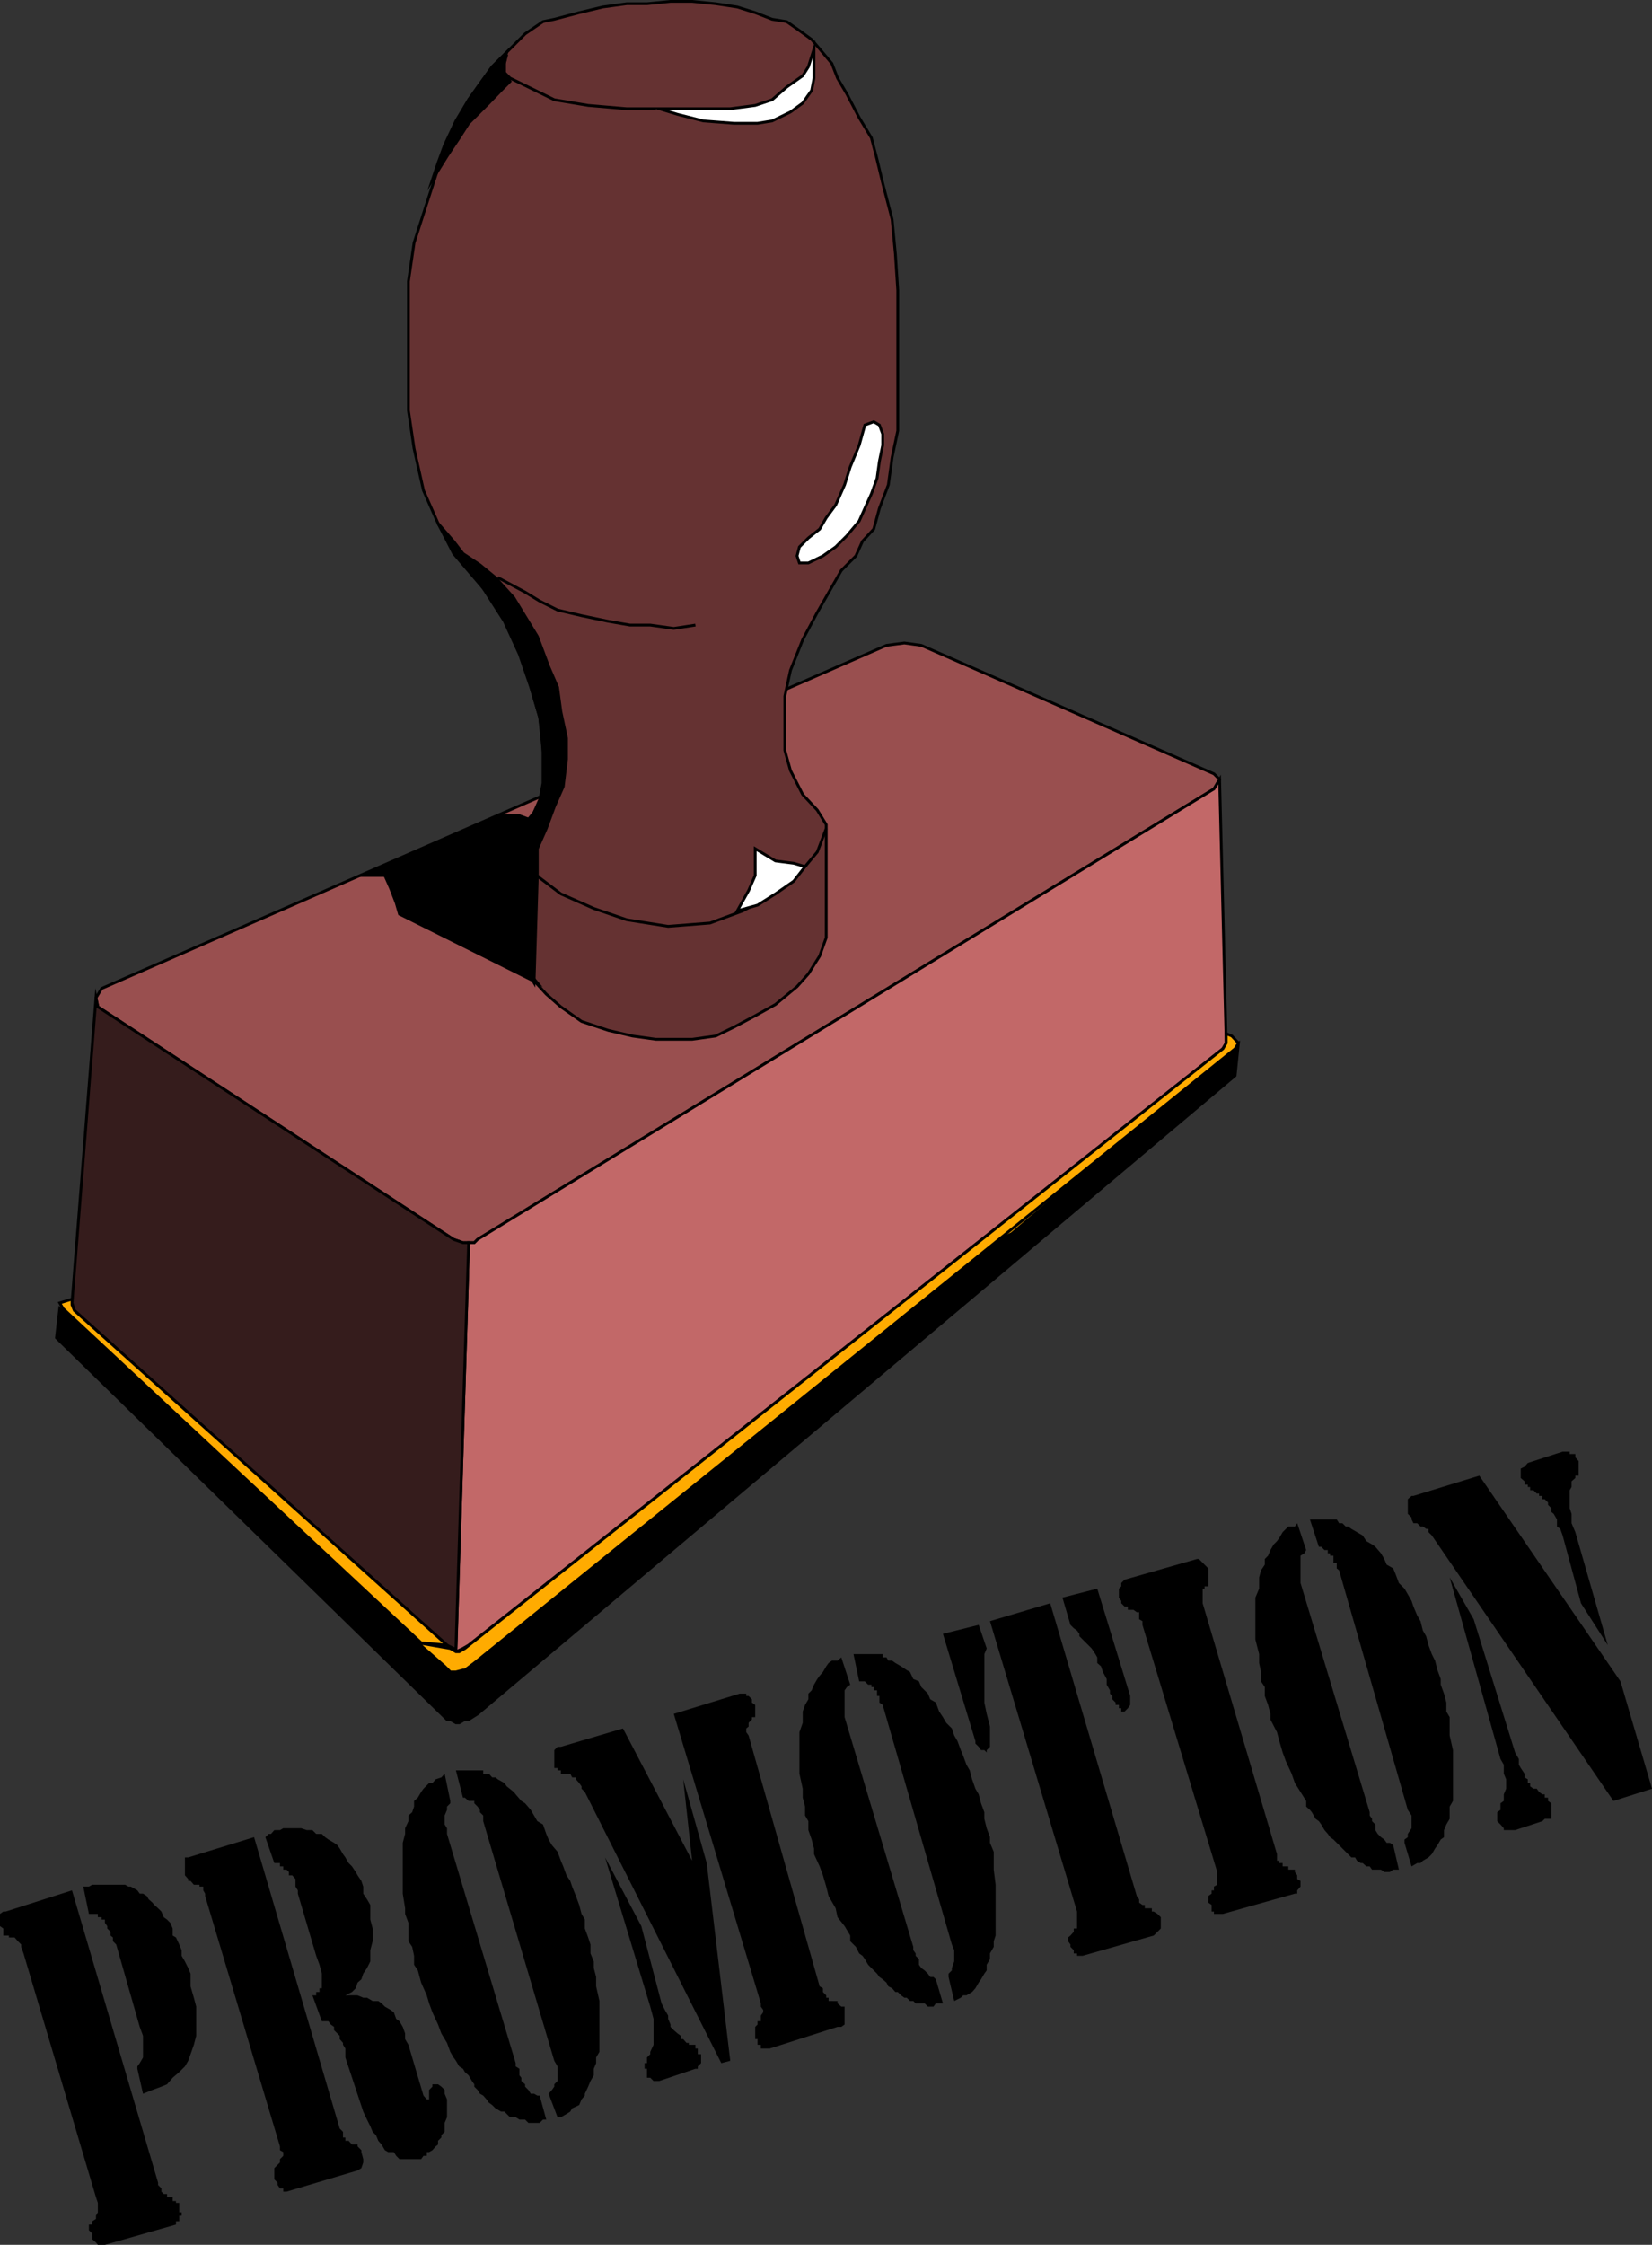 <svg xmlns="http://www.w3.org/2000/svg" width="351.098" height="476.897"><rect width="100%" height="100%" fill="#333333" stroke="none"/><path fill="#994f4f" d="m188.398 137.096 3.801-.5 3.602.5 62.199 27.3 1.2 1.2-1.2 2-156.5 95.699-.7.7h-2.402l-2-.7-75.597-49.398-.403-1.903 1.2-2 166.8-72.898"/><path fill="none" stroke="#000" stroke-miterlimit="10" stroke-width=".59" d="m188.398 137.096 3.801-.5 3.602.5 62.199 27.3 1.2 1.2-1.2 2-156.5 95.699-.7.7h-2.402l-2-.7-75.597-49.398-.403-1.903 1.2-2zm0 0"/><path fill="#653232" d="m115.398 159.397-.699-7-3.101-10.801-3.2-8.102-5-7.699-7-8.2-3.3-6.402-3.098-7-2-8.898-1.2-8.102V59.795l1.2-8.2 2.7-8.402 2.398-7.398 3.3-8.898 3.2-5.704 5-7 3.8-3.796 3.2-3.204 3.8-2.597 2.403-.5 5.297-1.403 5-1.199 5.101-.699h4.301l5-.5h4.598l5 .5 4.601.7 3.801 1.198 3.598 1.403 3.101.5 2.7 1.898 2.601 1.903 1.7 2 2.6 3.097 1.2 3.102 2 3.398 2.598 5 2.601 4.301 1.2 4.602 1.199 5 2 7.699.703 7.398.5 7.7v29.8l-1.203 5.7-.797 5.8-1.903 5-1.199 4.403-2.398 2.597-1.403 3.102-3.097 3.097-5.102 8.903-3.101 5.8-2.598 6.5-1.2 5.5v11.5l1.2 4.297 2.598 5.102 3.101 3.3 1.899 3.098v24l-1.399 3.903-2.398 3.8-2.403 2.7-4.597 3.8-4.301 2.399-4.5 2.398-3.902 1.903-5 .699h-7.7l-5-.7-5.097-1.198-5.703-1.903-4.399-3.097-3.101-2.704-3.297-3.597-2.403-4.5-1.199-2.403v-21.597l2.399-3.102 1.902-3.398 1.898-4.301.7-3.898-.7-5"/><path fill="none" stroke="#000" stroke-miterlimit="10" stroke-width=".59" d="m115.398 159.397-.699-7-3.101-10.801-3.2-8.102-5-7.699-7-8.2-3.3-6.402-3.098-7-2-8.898-1.2-8.102V59.795l1.2-8.2 2.7-8.402 2.398-7.398 3.3-8.898 3.2-5.704 5-7 3.8-3.796 3.2-3.204 3.8-2.597 2.403-.5 5.297-1.403 5-1.199 5.101-.699h4.301l5-.5h4.598l5 .5 4.601.7 3.801 1.198 3.598 1.403 3.101.5 2.7 1.898 2.601 1.903 1.7 2 2.6 3.097 1.2 3.102 2 3.398 2.598 5 2.601 4.301 1.2 4.602 1.199 5 2 7.699.703 7.398.5 7.7v29.8l-1.203 5.7-.797 5.8-1.903 5-1.199 4.403-2.398 2.597-1.403 3.102-3.097 3.097-5.102 8.903-3.101 5.8-2.598 6.5-1.2 5.5v11.5l1.2 4.297 2.598 5.102 3.101 3.3 1.899 3.098v24l-1.399 3.903-2.398 3.8-2.403 2.7-4.597 3.8-4.301 2.399-4.5 2.398-3.902 1.903-5 .699h-7.7l-5-.7-5.097-1.198-5.703-1.903-4.399-3.097-3.101-2.704-3.297-3.597-2.403-4.5-1.199-2.403v-21.597l2.399-3.102 1.902-3.398 1.898-4.301.7-3.898zm0 0"/><path fill="#c26868" d="M99.598 263.994h1.203l.699-.699 156.5-95.7 1.2-2 1.398 56-.7 1.2-160.3 126.7-1.2.698-1.5.704 2.7-86.903"/><path fill="none" stroke="#000" stroke-miterlimit="10" stroke-width=".59" d="M99.598 263.994h1.203l.699-.699 156.5-95.7 1.2-2 1.398 56-.7 1.2-160.3 126.7-1.2.698-1.5.704zm0 0"/><path fill="#351c1c" d="m20.398 211.994.403 1.903 75.597 49.398 2 .7h1.2l-2.7 86.198h-.5L95 349.494l-79.2-71.097-.5-1.602 5.098-64.8"/><path fill="none" stroke="#000" stroke-miterlimit="10" stroke-width=".59" d="m20.398 211.994.403 1.903 75.597 49.398 2 .7h1.2l-2.7 86.198h-.5L95 349.494l-79.2-71.097-.5-1.602zm0 0"/><path d="M95.7 365.295v-10.5H95l-82.3-76.8-.7 6.198.7.704 81.8 79.898.5.5h.7"/><path fill="none" stroke="#000" stroke-miterlimit="10" stroke-width=".59" d="M95.7 365.295v-10.5H95l-82.3-76.8-.7 6.198.7.704 81.8 79.898.5.5zm0 0"/><path d="m95.7 365.295 1.198.7h.7l1.203-.7h.797l1.902-1.2 161-135.6.7-6.9-.7.4-161.7 131.3-1.202 1.5h-1.2l-.8.398-1.899-.398v10.5"/><path fill="none" stroke="#000" stroke-miterlimit="10" stroke-width=".59" d="m95.7 365.295 1.198.7h.7l1.203-.7h.797l1.902-1.2 161-135.6.7-6.9-.7.4-161.7 131.3-1.202 1.5h-1.2l-.8.398-1.899-.398zm0 0"/><path fill="#ffab00" d="m208.5 265.193 52.598-41.699-18.297 15.102-27.801 23.5-6.5 3.097"/><path fill="none" stroke="#000" stroke-miterlimit="10" stroke-width=".59" d="m208.5 265.193 52.598-41.699-18.297 15.102-27.801 23.5zm0 0"/><path fill="#ffab00" d="m261.8 220.096 1.4 1.5-.7 1.199-161.7 130.5-2 1.5h-.402l-1.5.398H95.7l-1.199-1.199-5.7-5 6.9 1.2 1.198.703h.7l1.203-.704 161.097-127.398.7-1.2v-2l1.203.5"/><path fill="none" stroke="#000" stroke-miterlimit="10" stroke-width=".59" d="m261.8 220.096 1.4 1.5-.7 1.199-161.7 130.5-2 1.5h-.402l-1.5.398H95.7l-1.199-1.199-5.7-5 6.9 1.2 1.198.703h.7l1.203-.704 161.097-127.398.7-1.2v-2zm0 0"/><path fill="#ffab00" d="m89.5 348.994-76.102-71-.699-1.199 2.602-.8v1.198l.5 1.204L95 349.494l-5.5-.5"/><path fill="none" stroke="#000" stroke-miterlimit="10" stroke-width=".59" d="m89.5 348.994-76.102-71-.699-1.199 2.602-.8v1.198l.5 1.204L95 349.494zm0 0"/><path fill="#fff" d="m173 10.397-1.2 3.796-1.202 1.903-3.399 2.398-3.101 2.7-3.598 1.203-5.3.699h-15.102L144 24.295l5.5 1.398 6.5.5h5l3.098-.5L168 23.795l2.598-1.898 1.902-2.704.5-2.597v-6.2"/><path fill="none" stroke="#000" stroke-miterlimit="10" stroke-width=".59" d="m173 10.397-1.2 3.796-1.202 1.903-3.399 2.398-3.101 2.7-3.598 1.203-5.3.699h-15.102L144 24.295l5.5 1.398 6.5.5h5l3.098-.5L168 23.795l2.598-1.898 1.902-2.704.5-2.597Zm-33.602 12.699H133.2l-8.199-.7-7.2-1.203-5.5-2.699-3.902-1.898-1.199-1.2v-1.902l.5-1.898"/><path fill="#fff" d="m185.7 89.596-1.9.699-1.202 4.3-1.899 4.598-1.199 3.801-1.902 4.301-2 2.7-1.399 2.402-2.398 1.898-1.903 1.898-.5 1.903.5 1.5h1.903l3.097-1.5 2.7-1.903 2.402-2.398 2.598-3.102 1.203-2.699 1.398-3.097 1.2-3.301.5-3.602.699-3.398v-2.403l-.7-1.898-1.199-.7"/><path fill="none" stroke="#000" stroke-miterlimit="10" stroke-width=".59" d="m185.7 89.596-1.9.699-1.202 4.3-1.899 4.598-1.199 3.801-1.902 4.301-2 2.7-1.399 2.402-2.398 1.898-1.903 1.898-.5 1.903.5 1.5h1.903l3.097-1.5 2.7-1.903 2.402-2.398 2.598-3.102 1.203-2.699 1.398-3.097 1.2-3.301.5-3.602.699-3.398v-2.403l-.7-1.898Zm-37.9 43.199-4.6.7-5-.7h-4.302l-4.597-.8-5.703-1.2-5.098-1.2-3.8-1.902-3.102-1.898-5.797-3.102m3.399 56.403 2.398 4.3 3.101 3.098 4.5 3.403 7 3.097 7 2.403 8.801 1.398 8.898-.7 7-2.6 5.7-3.098 4.402-3.204 3.098-3.097 2.601-3.102 1.899-5"/><path fill="#fff" d="m171.098 184.096-2.399-.7-3.898-.5-4.301-2.601v5.7l-1.402 3.198-2.399 4.301 4.301-1.199 3.8-2.398 3.9-2.704 2.398-3.097"/><path fill="none" stroke="#000" stroke-miterlimit="10" stroke-width=".59" d="m171.098 184.096-2.399-.7-3.898-.5-4.301-2.601v5.7l-1.402 3.198-2.399 4.301 4.301-1.199 3.8-2.398 3.9-2.704zm0 0"/><path d="m117.8 171.397-1.702 4.597-1.899 4.301v5l-2.601-1.898-2.399-4.301 1.2-2.7 3.101-3.8 1.2-2.403.698-3.796v-8.903l-.699-5.097-1.898-6.403-2.403-7-3.199-7-6.398-10-4.403-5.097-3.3-5.704 3.3 3.801 2 2.602 3.602 2.398 3.3 2.7 3.9 4.3 5 8.2 2.398 6.402 1.902 4.398.7 5.2 1.198 5.601v4.5l-.699 5.8-1.898 4.302"/><path fill="none" stroke="#000" stroke-miterlimit="10" stroke-width=".59" d="m117.8 171.397-1.702 4.597-1.899 4.301v5l-2.601-1.898-2.399-4.301 1.2-2.7 3.101-3.8 1.2-2.403.698-3.796v-8.903l-.699-5.097-1.898-6.403-2.403-7-3.199-7-6.398-10-4.403-5.097-3.3-5.704 3.3 3.801 2 2.602 3.602 2.398 3.3 2.7 3.9 4.3 5 8.2 2.398 6.402 1.902 4.398.7 5.2 1.198 5.601v4.5l-.699 5.8zm0 0"/><path d="M106.5 173.295h3.898l1.903.7-1.5 2.402-1.602 2.699v22.097l2.399 4.5 2.601 3.102-29.3-14.602-.7-2.398L83 188.693l-1.2-2.699h-4.6l29.3-12.699"/><path fill="none" stroke="#000" stroke-miterlimit="10" stroke-width=".59" d="M106.5 173.295h3.898l1.903.7-1.5 2.402-1.602 2.699v22.097l2.399 4.5 2.601 3.102-29.3-14.602-.7-2.398L83 188.693l-1.2-2.699h-4.6zm0 0"/><path d="m109.2 200.693 1.198 1.903 1.2 3.097 1.902 3.102.7-22.8-2.602-2.598-2.399-4.301v21.597"/><path fill="none" stroke="#000" stroke-miterlimit="10" stroke-width=".59" d="m109.2 200.693 1.198 1.903 1.2 3.097 1.902 3.102.7-22.8-2.602-2.598-2.399-4.301zm0 0"/><path d="m101.5 18.494-1.902 2.7-2.7 4.5-2.398 5.101-1.402 3.8-1.2 3.598 3.102-5 2.598-3.898 2-3.102L102 23.795l1.898-1.898 2.602-2.704 1.898-1.898-1.199-1.898v-1.903l.5-2.398-3.101 3.097-3.098 4.301"/><path fill="none" stroke="#000" stroke-miterlimit="10" stroke-width=".59" d="m101.5 18.494-1.902 2.7-2.7 4.5-2.398 5.101-1.402 3.8-1.2 3.598 3.102-5 2.598-3.898 2-3.102L102 23.795l1.898-1.898 2.602-2.704 1.898-1.898-1.199-1.898v-1.903l.5-2.398-3.101 3.097zm0 0"/><path d="m342.898 382.596-38.597-56.403-.703-.699v-.699h-.5l-.7-.5h-.5l-.699-.7h-.8l-.399-.8v-.398l-.8-.801v-3.102l.8-.699h.398l14-4.3 30 43.698 6.7 22.801-8.2 2.602m-1.198-33.102-5.7-8.898-3.902-14.403-.5-1.398-.7-.5v-1.5l-.699-1.2-.5-.402v-.796l-.699-.704v-.5l-.7-.699h-.5v-.699h-.702v-.5h-.5l-.7-.7h-.699v-.698h-.5v-.5H324v-.704l-.8-.699v-2l.8-.398.7-.801 7.398-2.398h1.5v.5h1.203v.699l.699.8v3.098h-.7v.5l-.8.7v1.203l-.402.699v3.8l.402 1.2v2l.8 1.898 6.9 24m-33.602-14.398 5.101 8.898L322 372.295l.8 1.398v1.204l.4.699.8 1.199v.8l.7.4v.8h.5v.7l.698.5h.7l.5.698.703.5h.5v.704H329v.699l.7.5v3.3h-1.4l-.5.5-5.8 1.899h-2.402v-.398l-.7-.801-.699-.7v-1.902l.7-.5v-1.398l.699-.5v-1.403l.5-1.199v-2l-.5-1.199v-1.898l-.7-1.204-10.8-38.597m-32.398-11.5 1.898 5.699-.399.7-.8.5v5.8l14.699 48.7v.698l.5.704v.5l.703.699v1.199l.5.8.699.7.7.5.5.7h.698l.7.5 1.203 5.198h-1.203l-.7.5H294.2l-.699-.5h-1.902l-.5-.699h-.7l-.8-.699h-.399l-.8-.5-.399-.7h-.8l-1.2-1.198-.7-.704-.702-.699-1.2-1.199-.699-.5-.5-.7-.699-.8-.7-1.2-.5-.698-.702-.5-.797-1.403-.403-.5-.8-.699v-1.2l-1.2-1.902-1.199-1.898-.699-2-1.2-2.602-.702-1.898-.7-2.398-.5-1.903-1.398-2.699v-1.2l-.5-1.902-.7-1.898v-1.898l-.8-1.204v-2l-.402-1.898v-1.898l-.797-3.102v-8.898l.797-1.903v-2.398l.402-1.5.8-1.2v-1.203l.7-.699.5-1.199.7-1.2.698-.698.5-.704.7-1.199.703-.699.5-.5h1.398l.5-.7m2.698-.8h5.7l.5.8h.703l.699.7h.5l.7.5 2.398 1.398.8 1.204 1.2.699.703.5 1.199 1.398.7 1.2.5 1.203 1.398.796.5 1.204.703 1.898 1.199 1.2.7 1.198.8 1.403.398 1.199.801 1.898.7 1.204.5 2 .699 1.199.5 1.898.703 1.903.699 1.398.5 2 .7 1.898v1.204l.698 1.898.5 1.898v1.903l.7 1.199v3.898l.703 3.102v10.8l-.703 1.2v2.602l-.7 1.199-.5 1.199v1.5l-.699.5-.699 1.2-.5.698-.7 1.204-.702.699-1.2.699-.5.5h-.699l-1.199.7-1.5-5v-.7l.7-.5v-.7l.8-1.198v-2.704l-.8-1.199-14.602-50.898-.5-.403v-1.199h-.7v-1.5h-.699v-.5h-.5v-.699h-.699l-.7-.7h-.5l-1.902-5.8M258.7 397.693l-15.9-52.5v-.796l-.702-.403v-1.5h-.5l-.7-.5H239.7v-.699h-.7l-.7-.7v-.5l-.5-.698v-1.903l.5-.5v-.699l.7-.7 15.398-4.402h.403l.797.801.402.403.8.796v3.801h-.8v.5h-.402v3.102l15.8 53.3v1.399h.5v.5h.7v.7h1.203v.698h1.398v.5l.5.704v.796l.7.403v1.199l-.7.8v.7h-.5l-15.3 4.3H258v-.5h-.5v-1.402l-.7-.5v-1.398l.7-.5v-.7h.5v-.8l.7-.398v-2.704m-32.9-58.296 7.4-1.903 7 22.801v1.898l-.5.704-.7.699h-.7v-.7h-.5v-.703h-.702v-.5l-.7-.699v-.699l-.5-.5v-.7l-.699-1.198v-1.204l-.8-1.5-.399-1.199-.8-.699v-1.2l-.4-.698-.8-1.204-1.2-1.199-.702-.699-.7-.7v-.5l-.5-.698-.699-.5-.699-.704-1.7-5.796m-17.8 5.796 1.7 5-.5 1.204v10.296l.5 2.403.698 2.699v4.3l-.699.7v.5l-.5-.5h-.699l-.5-.7-.7-.698v-.5l-6.902-22.801 7.602-1.903m2.398-.796 12.801-3.801 18.399 62.199.5.7v.698l.703.5h.5v.704h1.5v.699h.398l.801.5.7.699v2.398l-.7.704-.8.796-15.102 4.301h-1.2v-.5h-.699v-.699l-.699-.7v-.5l-.5-.698v-.801l.5-.403.7-.796v-.704h.698v-3.597l-18.5-61.7m-31.598 7.7 1.9 5.8-.7.5-.5.7v5.699l14.598 48.8v.7l.5.7v.5l.703.698v1.204l.5.699.699.5.7.699.5.7h.698l.5.5 1.5 5.1h-1.5l-.5.7H197.2l-.699-.7h-1.902l-.5-.5h-.7l-.699-.698h-.5l-.699-.5-.7-.704h-.5l-.702-.796-.797-.403-.403-.8-.8-.7-.7-.5-.5-.699-1.898-1.898-.7-1.204-.5-.699-.702-.5-.7-1.398-1.199-1.2v-1.203l-1.199-2-1.5-1.898-.402-1.898-1.5-2.602-.5-2-.7-2.398-.699-1.903-1.199-2.597v-1.204l-.5-1.898-.7-2v-1.898l-.702-1.204v-1.898l-.5-1.898v-1.903l-.7-3.199v-8.8l.7-2v-2.4l.5-1.402.703-1.199v-1.199l.699-.7.5-1.198.7-1.204.5-.699.698-.8.7-1.2.5-.699.703-.5H178l.8-.7m2.598-.698h6.2v.699h.8l.403.699h.797l.703.5 1.199.7 1.2.8.698.398.7 1.5 1.203.5.5 1.204 1.398 1.398.5 1.2 1.2.698.699 1.903.8 1.199.7 1.2 1.203 1.198.5 1.5.699 1.204.7 1.898.5 1.2.698 1.902.7 1.199.5 1.898.703 2 .699 1.2.5 1.902.7 1.898v1.403l.5 2 .698 1.898v1.2l.801 1.902v3.796l.399 3.204v10.796l-.399 1.204v1.199l-.8 1.398v1.2l-.7 1.203v1.199l-.5.699-.699 1.2-.5.698-.7 1.204-.702.796-1.2.704h-.699l-.5.5-1.398.699-1.203-5.102v-.699l.703-.7v-.5l.5-1.402v-2.398l-.5-1.2-14.703-50.902-.7-.5v-1.398h-.5v-1.2h-.699v-.698h-.5v-.5h-.699l-.7-.704h-1.202l-1.2-5.796m-34.3 43.898-1.899-17.3 5 17.8 5 42-1.898.5-29-57.602-.703-.699v-.5l-.5-.699-.7-.8v-.4h-.8l-.399-.8h-2v-.7h-.699v-.5h-.7v-3.8l.7-.7h.7l13.198-3.902 14.7 28.102"/><path d="m128.598 394.596 7.703 14.597 4.297 16.403.703 1.398.699 1.2v.703l.5 1.199v.5l.7.699.8.7.7.5v.698h.5l.698.801h.5v.403h1.403v.796h.5v1.204H149v1.898l-.7.7v.5h-.5l-7.702 2.6h-1.2l-.699-.698h-.699v-1.903h-.5v-1.199h.5v-1.2l.7-.698v-.5l.698-1.5v-5.5l-.699-2.602-9.601-31.7m33.102 31.001-18.5-61.5 14-4.301h1.398v.5h.5l.703.7v.698l.699.5v2.602h-.7v.5l-.702.7v.8l-.5.398v.801l.5.7 15.101 53.3.7.403v.796l.699.704v.5h.5v.699H178v.5l.8.699h.7v3.8l-.7.5h-.8l-14.402 4.598h-1.899v-.796H161v-1.204h-.5v-2.597l.5-.5v-.7h.7v-1.203l.5-.699v-.5l-.5-.699v-.7m-67.2-48.8 1.2 5.8v.5l-.7.7v.7l-.5 1.198v1.903l.5.8v1.2l14.598 48.699v.7l.8.5v1.402l.403.5v.699l.797.699v.5l.703.7.5.8h.699l.7.398h.5l1.398 5.102h-.7l-.699.7h-2.398l-.703-.7h-1.2l-.8-.5h-1.2l-1.199-1.2h-.699l-1.2-.698-.702-.704-.7-.5-.5-.699-.699-.8-.699-.399-.5-.8-.7-.7v-.5l-.5-.7-.702-1.198-.797-.704-.403-.699-.8-.5-.7-1.199-.5-.7-.699-1.198-.699-1.903-1.2-2-.702-1.898-1.2-2.602-.699-1.898-.5-1.7-1.199-2.703-.7-2.597-.8-1.2v-1.902l-.402-1.898-.797-1.2v-3.902l-.703-1.898v-1.2l-.5-3.101v-10.8l.5-1.9v-1.198l.703-1.5v-1.204l.797-.699.402-1.199v-1.2l.8-.698.7-1.204.5-.699 1.2-1.199h.698l.7-.8 1.203-.4.699-.8m2.398-.699h5.801v.699h1.2l.699.8h.703l.5.4 1.398.8.5.7 1.5 1.198.399.5 1.203 1.403.797.5 1.203 1.398.699 1.2.7 1.203 1.198.699.7 2 .5 1.199.703 1.2 1.199 1.402.7 1.898.5 1.2.698 1.902.801 1.199.399 1.199.8 2 .7 1.898.5 1.903.703 1.199v1.898l.699 1.903.5 1.5v1.898l.7 1.7v1.402l.5 1.898v2l.698 3.102v10.8l-.699 1.2v1.199l-.5 1.2v1.402l-.699 1.199-.5 1.199-.7 1.5v.398l-.702.801-.5 1.2-1.5.703-.399.699-.8.5-1.2.699h-.699l-1.902-5 .703-.8.5-.7v-.5l.699-.7v-3.1l-.7-1.2-15.1-50.898v-1.204l-.7-.699v-.5l-.5-.699-.7-.7v-.5h-1.202l-.797-.698h-.403l-1.5-5.801m-40.5 14.199.7-.7h.5l.703-.8H59.5l.7-.398H64l1.2.398h1.198l.801.8h1.2l.699.7.703.5 1.199.7.7.5.5.698.698 1.204.5.699.7 1.199.703.7.797 1.198.402.704.8 1.199.4 1.199v1.5l.8 1.2.7 1.198v3.102l.5 1.898v2.704l-.5 1.898v2.398l-.7 1.403-.8 1.199-.4 1.2-.8.698-.402 1.204-.797.796-1.403.704H76l1.2.5h.8l1.2.699h1.198l.7.5.703.699 1.199.7.7.5.5 1.402.698.5.7 1.199.5 1.398v1.2l.703 1.203L90 445.193l.7.801h.5v-2l.698-.699v-.5h1.2l.703.5.699.7v.8l.5 1.2v3.8l-.5 1.2v1.902l-.7.699v.5l-.702.699v.8l-.5.4-.7.8-.699.398h-.5v.801H90l-.5.7h-4.602l-.699-.7-.5-.8H82.5l-.7-.399-.702-1.2-.7-.8-.5-1.2-.699-.698-.5-1.204-.699-1.398-.8-1.7-3.802-11.5v-1.902l-.5-.796v-.403l-.699-.8v-.7L71 431.295v-.7l-.7-.5-.5-.698h-1.402l-2-5.5h.801v-.704h.7v-.796h.5v-3.102l-.5-1.898-.7-1.903-3.898-13.199v-.7l-.5-.8v-1.602l-.703-.796h-.7v-.704l-.5-.5H60.2v-.699h-.7v-.699h-1.2l-1.902-5.5m3.102 65.699-15.902-53.199v-.5l-.399-.7v-.8h-.8v-.398h-1.2l-.699-.801H40v-.403l-.7-.796v-3.801h.7l14-4.301 18.2 61.898.698.704v1.199h.5v.699h.7l.703.8H76v.4l.8.8v.398l.4 1.5v.704l-.4 1.199-.8.5-15.102 4.5H60.2v-.7h-.7l-.5-.703v-.5l-.7-.699v-2.398l1.2-1.2v-.703l.7-.699v-.8l-.7-.399v-.8m-41.8-55.2h1.198l.7-.398h7l.703.398h.5l1.398.8.5.7h.7l.8.5.399.7.8.698.403.5.797.704.703.699.5 1.199.699.5.7.7.5 1.198v1.5l.698.403.7 1.5.5 1.199v1.2l.703 1.198.699 1.403.5 1.199v2.7l.7 2.402.5 1.898v6.2l-.5 1.902-.7 2-.5 1.398-.7 1.2-1.202 1.198-1.399 1.204-1.199 1.398-1.2.5-1.902.7-2 .8-1.199-5.3v-.5l.5-.7.7-1.2v-4.6l-.7-1.9-5-17.5-.699-.698v-.801l-.5-.403v-.796l-.7-.704v-.5l-.5-.699v-.699h-.702v-.5H20.8v-.7h-1.903l-1.199-5.8m2.7 66L5 414.995l-.5-1.4v-.5l-.7-.698-.702-.801h-1.2v-.403H.7v-1.5l-.699-.5v-2.597l.7-.5h.5l14.1-4.5 18.298 62.097v.5l.703.704v.699l.5.5h.699v.699h1.2v.8h.698v.4h.7v2h.5v.698h-.5v1.204h-.7v.699l-15.097 4.3h-1.5l-.403-.5-.8-.703v-1.199l-.7-.699v-1.2h.7v-.698l.8-.5v-.704l.403-.699v-2l-.403-1.199"/></svg>
